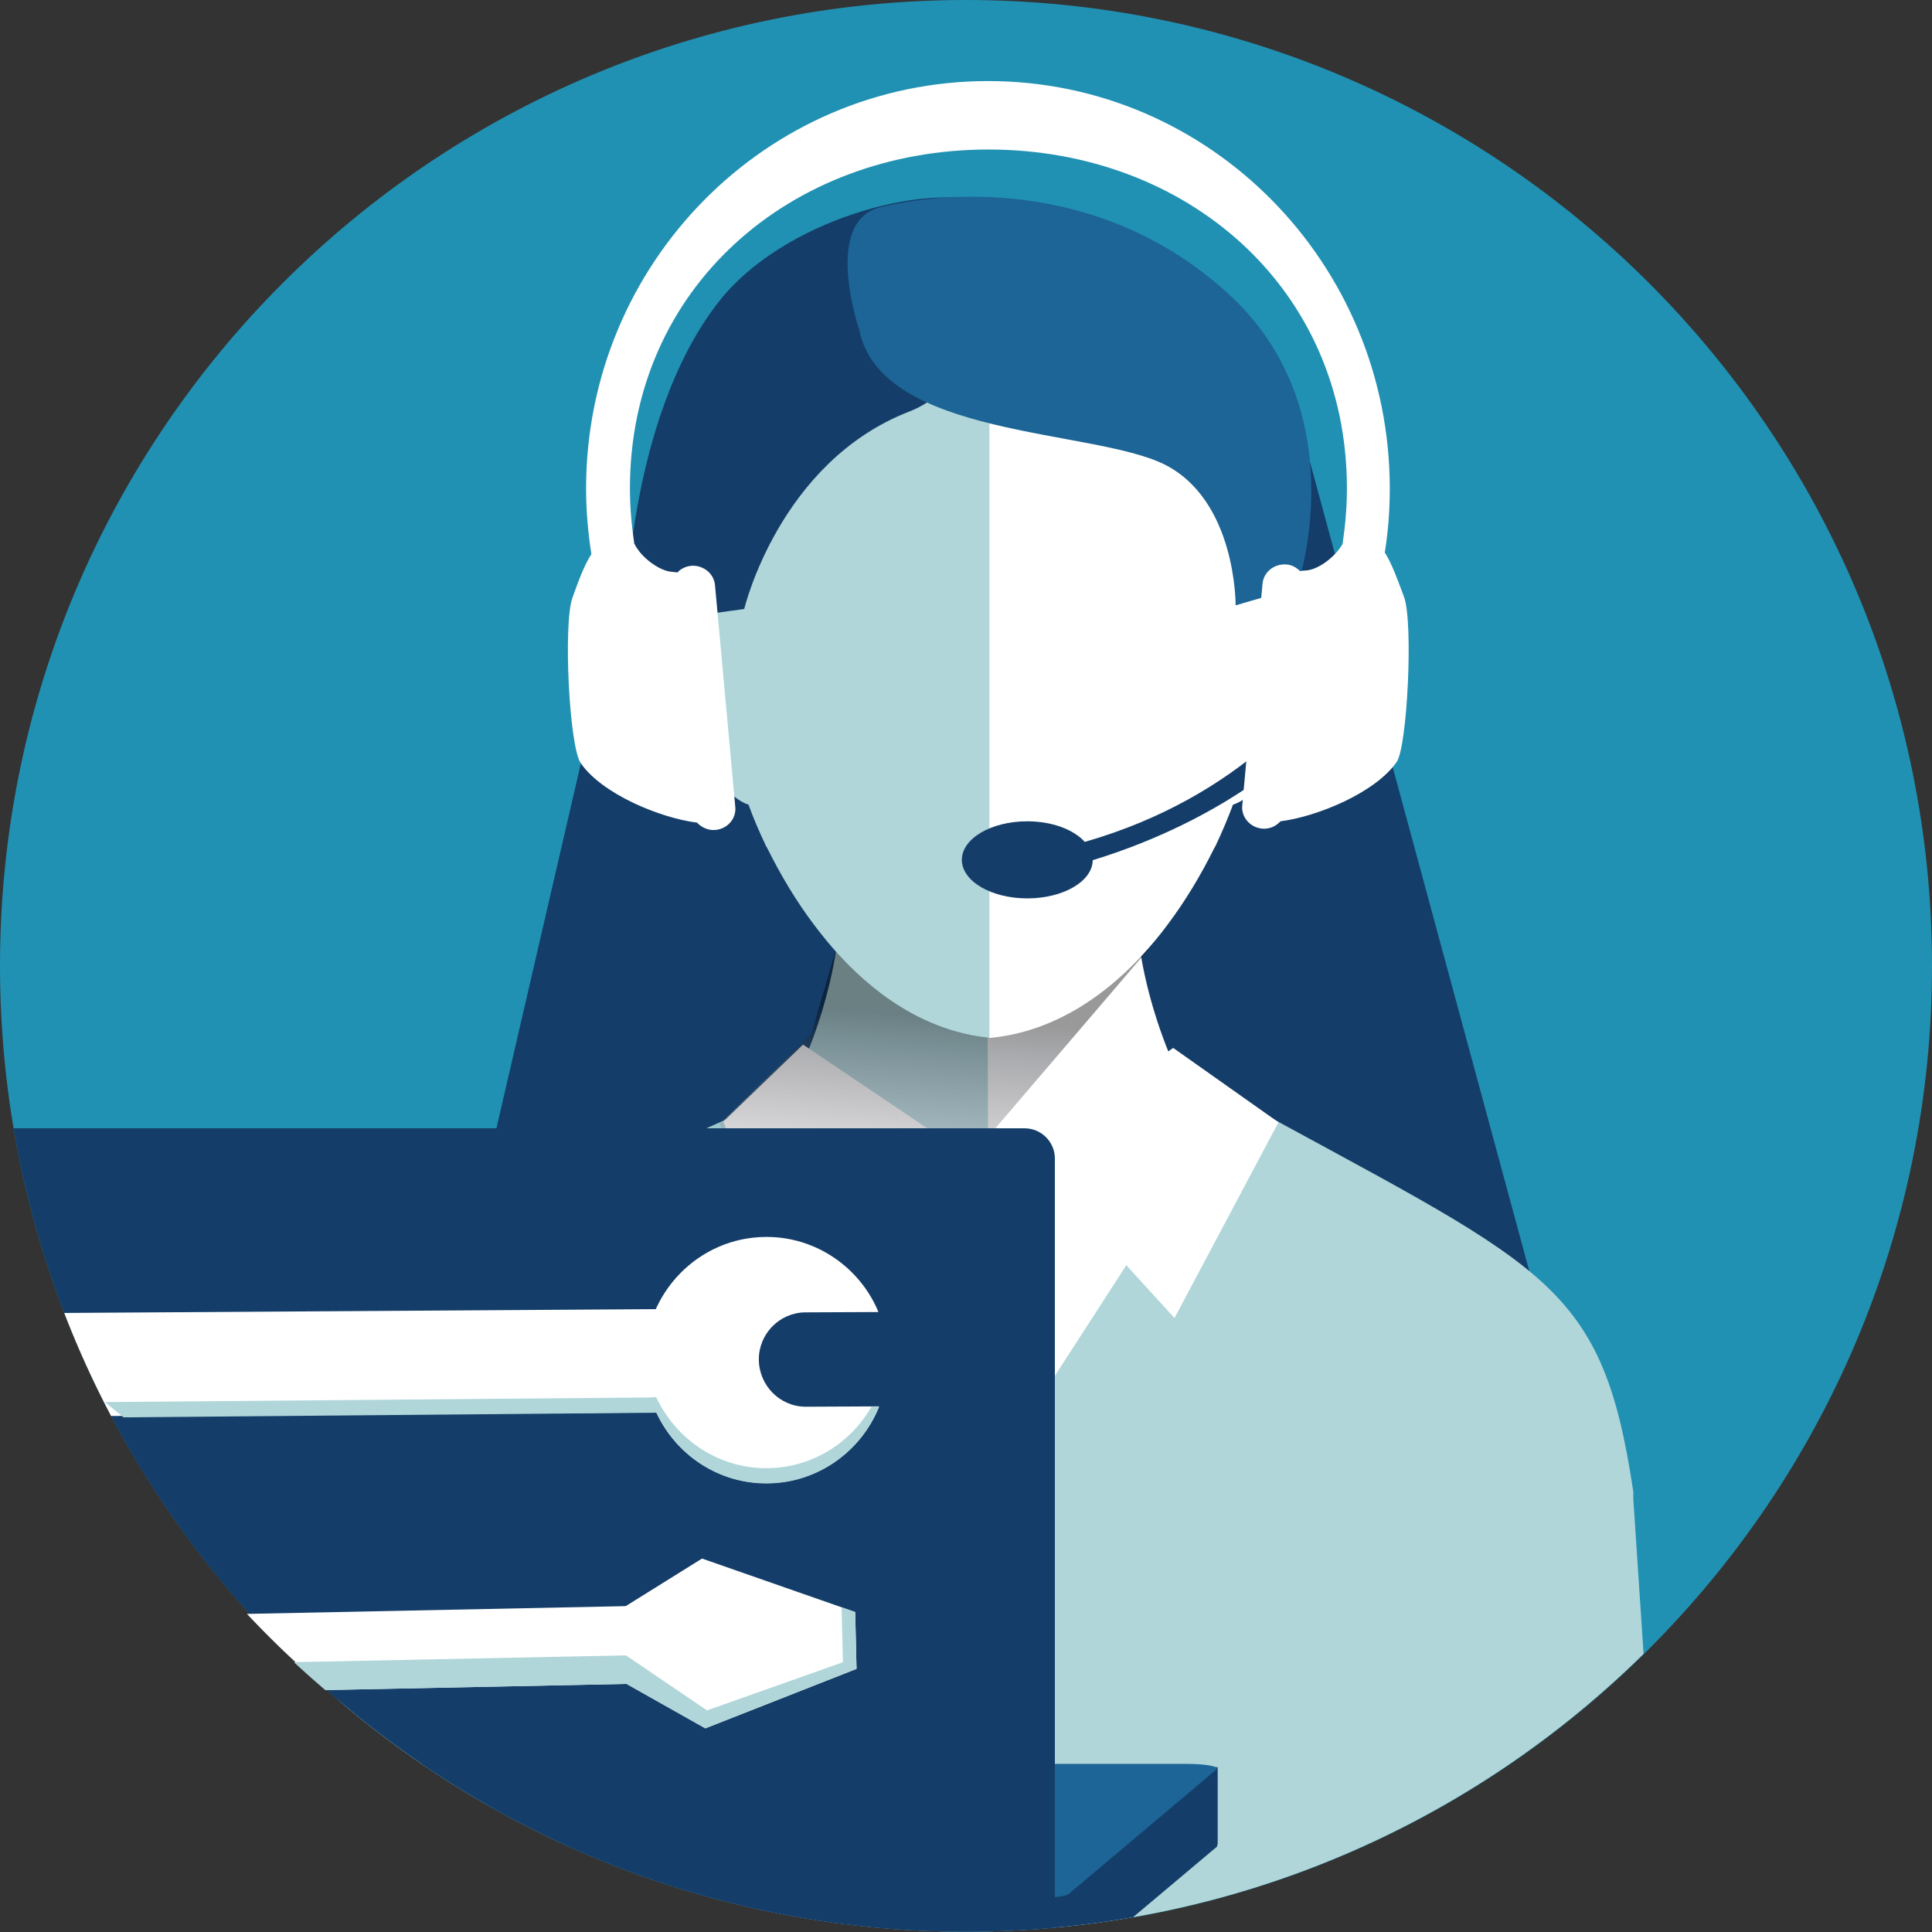 <svg version="1.1" id="Layer_1" xmlns="http://www.w3.org/2000/svg" xmlns:xlink="http://www.w3.org/1999/xlink" x="0" y="0" width="581.5" height="581.5" viewBox="0 0 581.5 581.5" xml:space="preserve"><rect x="0" y="0" width="581.5" height="581.5" fill="#333333" stroke="none"/><style>.st1{fill:#143e69}.st1,.st2,.st3,.st8{clip-path:url(#SVGID_2_)}.st2{fill:#b0d6da}.st3{fill:#fff}.st8{fill:#1c6596}</style><g><g><path d="M581.5 290.7c0 160.6-130.2 290.7-290.7 290.7S0 451.3 0 290.7 130.2 0 290.7 0s290.8 130.2 290.8 290.7" fill="#2191b3"/></g><g><defs><path id="SVGID_1_" d="M0 290.7c0 160.6 130.2 290.7 290.7 290.7s290.7-130.2 290.7-290.7C581.5 130.2 451.3 0 290.7 0S0 130.2 0 290.7"/></defs><clipPath id="SVGID_2_"><use xlink:href="#SVGID_1_" overflow="visible"/></clipPath><path class="st1" d="M388.8 118.8l74.4 274.5-133.3-25.4-1.4-139.7zm-191.9 15.6l-58.6 253.2L273 468l-8.7-299.9z"/><path class="st2" d="M252.3 280c-1.1 17.4-11.9 53.2-28.2 65.2 17.4 30.4 56.5 63 73.9 65.2-1.1-66.3 0-130.4 0-130.4h-45.7z"/><path class="st3" d="M342.5 280c1.1 17.4 11.9 53.2 28.3 65.2-17.4 30.4-56.5 63-73.9 65.2 1.1-66.3 0-130.4 0-130.4h45.6z"/><path class="st2" d="M491.6 451.2V449c-9.7-65-26.9-67.2-124.1-120.8l-74.2 48.2-53.6-45.4c-96.2 42.4-123 55.3-131.6 128.9L97.2 593.2H501l-9.4-142z"/><path class="st3" d="M353.1 315.4l31.7 22.4-31.3 58.9-44.8-49.1z"/><path d="M238.8 328c-96.2 42.4-119.7 52.3-128.3 126l-13.3 89.1h200V374l-3.8 2.5-54.6-48.5z" clip-path="url(#SVGID_2_)" fill="#9dc8cd"/><path class="st3" d="M253.8 326.8c18.3 14.4 29.6 27.5 47.8 25.6 18.2-1.9 42.5-21.1 48.5-34.1 5 5.4 23.6 18.3 23.6 18.3l-34.3 43.6-40 61.9-44.6-68.8-34.2-34.9 33.2-11.6z"/><path class="st3" d="M241.7 314.4l-24 23.2 25.7 62.7 48.9-51.8z"/><g opacity=".4" clip-path="url(#SVGID_2_)"><g><defs><path id="SVGID_3_" d="M216.5 280.3h129.1v122.3H216.5z"/></defs><clipPath id="SVGID_4_"><use xlink:href="#SVGID_3_" overflow="visible"/></clipPath><g clip-path="url(#SVGID_4_)"><defs><path id="SVGID_5_" d="M345.6 285.8l-99.9 116.8-29.2-64.2 27.7-27.3 9-30.8z"/></defs><clipPath id="SVGID_6_"><use xlink:href="#SVGID_5_" overflow="visible"/></clipPath><linearGradient id="SVGID_7_" gradientUnits="userSpaceOnUse" x1="-9.269" y1="590.821" x2="-8.269" y2="590.821" gradientTransform="matrix(-51.209 -127.995 -133.321 -9.875 78601.39 5055.211)"><stop offset="0" stop-color="#fff"/><stop offset=".104" stop-color="#fff"/><stop offset=".207" stop-color="#f4f4f4"/><stop offset=".299" stop-color="#e0dfe0"/><stop offset=".387" stop-color="#c4c3c6"/><stop offset=".472" stop-color="#a1a0a5"/><stop offset=".556" stop-color="#79787f"/><stop offset=".638" stop-color="#515158"/><stop offset=".719" stop-color="#282b32"/><stop offset=".797" stop-color="#000003"/><stop offset=".813"/><stop offset="1"/></linearGradient><path clip-path="url(#SVGID_6_)" fill="url(#SVGID_7_)" d="M216.5 402.6l-54.4-135.9 183.5 13.6L400 416.2z"/></g></g></g><path class="st2" d="M218.6 109.7c-9.8 18.1-4.8 41.9-3.6 66.3-6 1.6-9.6 5.9-9.6 17.6 0 17.3 7.8 44.7 19.9 48.6 1.5 4.2 3.3 8.3 5.2 12.3.1.3.3.5.4.7 4.2 8.5 8.9 16.2 14 23 2.5 3.3 5 6.4 7.6 9.2 13.5 14.7 29.2 23.6 46.1 25V63.8c-28.3.2-64.2 16.8-80 45.9"/><path class="st3" d="M297.8 63.8v248.6c16.9-1.5 32.6-10.4 46.1-25 2.6-2.9 5.2-5.9 7.6-9.2 5.1-6.8 9.8-14.5 14-23 .1-.2.3-.4.4-.7 1.9-4 3.6-8 5.2-12.3 12.2-3.9 20-31.3 20-48.6 0-11.7-3.5-16-9.6-17.6 1.2-24.4 6.2-48.2-3.6-66.3-15.8-29.1-51.7-45.7-80.1-45.9"/><path class="st1" d="M297.8 61.2c-19.6-6.5-62.1 5.1-81.3 29.4-28.2 35.8-28.3 97.6-28.3 97.6l35.8-4.9s10.5-44.2 49.6-59.4c29.6-11.4 24.2-62.7 24.2-62.7"/><path class="st8" d="M258.6 99.2c6.5 32.6 70.2 29.8 91.9 40.6 21.7 10.9 21.4 42.4 21.4 42.4l18.5-5.4s18.6-53.6-21.7-89.3C329.6 52.7 282.3 58 264.9 62.4c-17.4 4.3-6.3 36.8-6.3 36.8"/><path class="st1" d="M410.7 201.4c-7.2-5.6-9.6 0-9.6 0-3.8 6.9-26.2 38.1-74.6 52-3.3-3.7-9.8-6.2-17.3-6.2-10.9 0-19.7 5.2-19.7 11.6 0 6.4 8.8 11.6 19.7 11.6 10.8 0 19.6-5.1 19.7-11.5 16.8-5.1 59-20.8 81.8-57.5"/><path class="st3" d="M422.6 179.7c-2-5.4-3.7-10.1-5.8-13.4 1-6.2 1.5-12.6 1.5-19.2 0-67.8-54.1-122.7-120.9-122.7s-121 54.9-121 122.7c0 6.7.6 13.3 1.6 19.7-2.1 3.2-3.8 7.8-5.7 13.1-2.8 7.7-1 44.8 2.5 49.8 6.4 9.3 23.9 16.5 35 17.9 1.3 1.4 3.3 2.4 5.5 2.2 3.7-.3 6.4-3.5 6-7l-6.1-66.7c-.3-3.5-3.6-6.1-7.2-5.8-1.7.2-3.1.9-4.1 2-.6-.1-1.2-.1-1.8-.2-3.6-.3-9.1-4.2-11.2-8.5-.8-5.4-1.3-10.9-1.3-16.6 0-60.4 48.3-102 107.9-102 59.6 0 107.9 41.6 107.9 102 0 5.7-.5 11.2-1.3 16.7-2.3 4.1-7.5 7.8-11 8-.7 0-1.3.1-1.8.2-1.1-1.1-2.5-1.9-4.1-2-3.7-.3-6.9 2.3-7.2 5.8l-6.1 66.7c-.4 3.5 2.4 6.7 6 7 2.2.2 4.1-.7 5.5-2.2 11-1.4 28.6-8.6 35-17.9 3.2-4.8 5-41.9 2.2-49.6"/><path class="st1" d="M366.4 531.9h-17.7l-14.6 22.2H-23.5c-6.2 0-10.3.8-9.2 1.7l-2.1 37.5c.7.7 5.3 1.2 10.4 1.2h335.6c5 0 9.7-.5 10.5-1.2l44.6-37.5c.2-.2 0-.3 0-.5l.2-.1v-23.3z"/><path class="st8" d="M321.6 570.1c-.8.7-5.5 1.2-10.5 1.2H-24.6c-5 0-9.6-.5-10.4-1.2l2.1-37.5c-1-1 3.1-1.7 9.2-1.7H357c6.1 0 10.2.8 9.1 1.7l-44.5 37.5z"/><path class="st1" d="M317.5 585.9c0 5-4.1 9.1-9.1 9.1H-27.2c-5 0-9.1-4.1-9.1-9.1V348.7c0-5 4.1-9.1 9.1-9.1h335.6c5 0 9.1 4.1 9.1 9.1v237.2z"/><path transform="rotate(-1.174 106.468 496.846) scale(1)" class="st3" d="M23.1 485.1h166.8v23.4H23.1z"/><path transform="rotate(-1.174 121.827 503.947) scale(1)" class="st2" d="M53.7 499.6H190v8.6H53.7z"/><path class="st3" d="M188.2 483.5l.5 23.4 23.6 13.3 45.5-17.9-.4-17.1-46.1-16.1z"/><path class="st2" d="M185.9 501.6l2.8 5.3 23.6 13.3 45.5-17.9-.4-17.1-4.1-1.4.4 16.5-40.9 14.5-24.3-16.5z"/><path class="st3" d="M201.4 425.1L32 426.2c-22.1-8.6-38.5-19.1-47.2-30.8l216.4-1.4.2 31.1z"/><path class="st3" d="M230.5 372.3c-20.2.1-36.5 16.8-36.4 37.3.1 20.5 16.6 37 36.8 36.8 15.2-.1 28.3-9.6 33.7-23.1l-22.1.1c-7.7 0-14-6.3-14.1-14.1s6.2-14.2 13.9-14.3l22.1-.1c-5.5-13.3-18.7-22.7-33.9-22.6"/><path class="st2" d="M37.2 426.6l160.4-1.4-.2-4.6L31.6 422"/><path class="st2" d="M195.8 420.6c4.7 15.1 18.7 26 35.1 25.9 15.2-.1 28.3-9.6 33.7-23.1h-2.3c-6.3 11-18 18.4-31.4 18.5-14.7.1-27.5-8.7-33.4-21.4l-1.7.1z"/></g></g></svg>